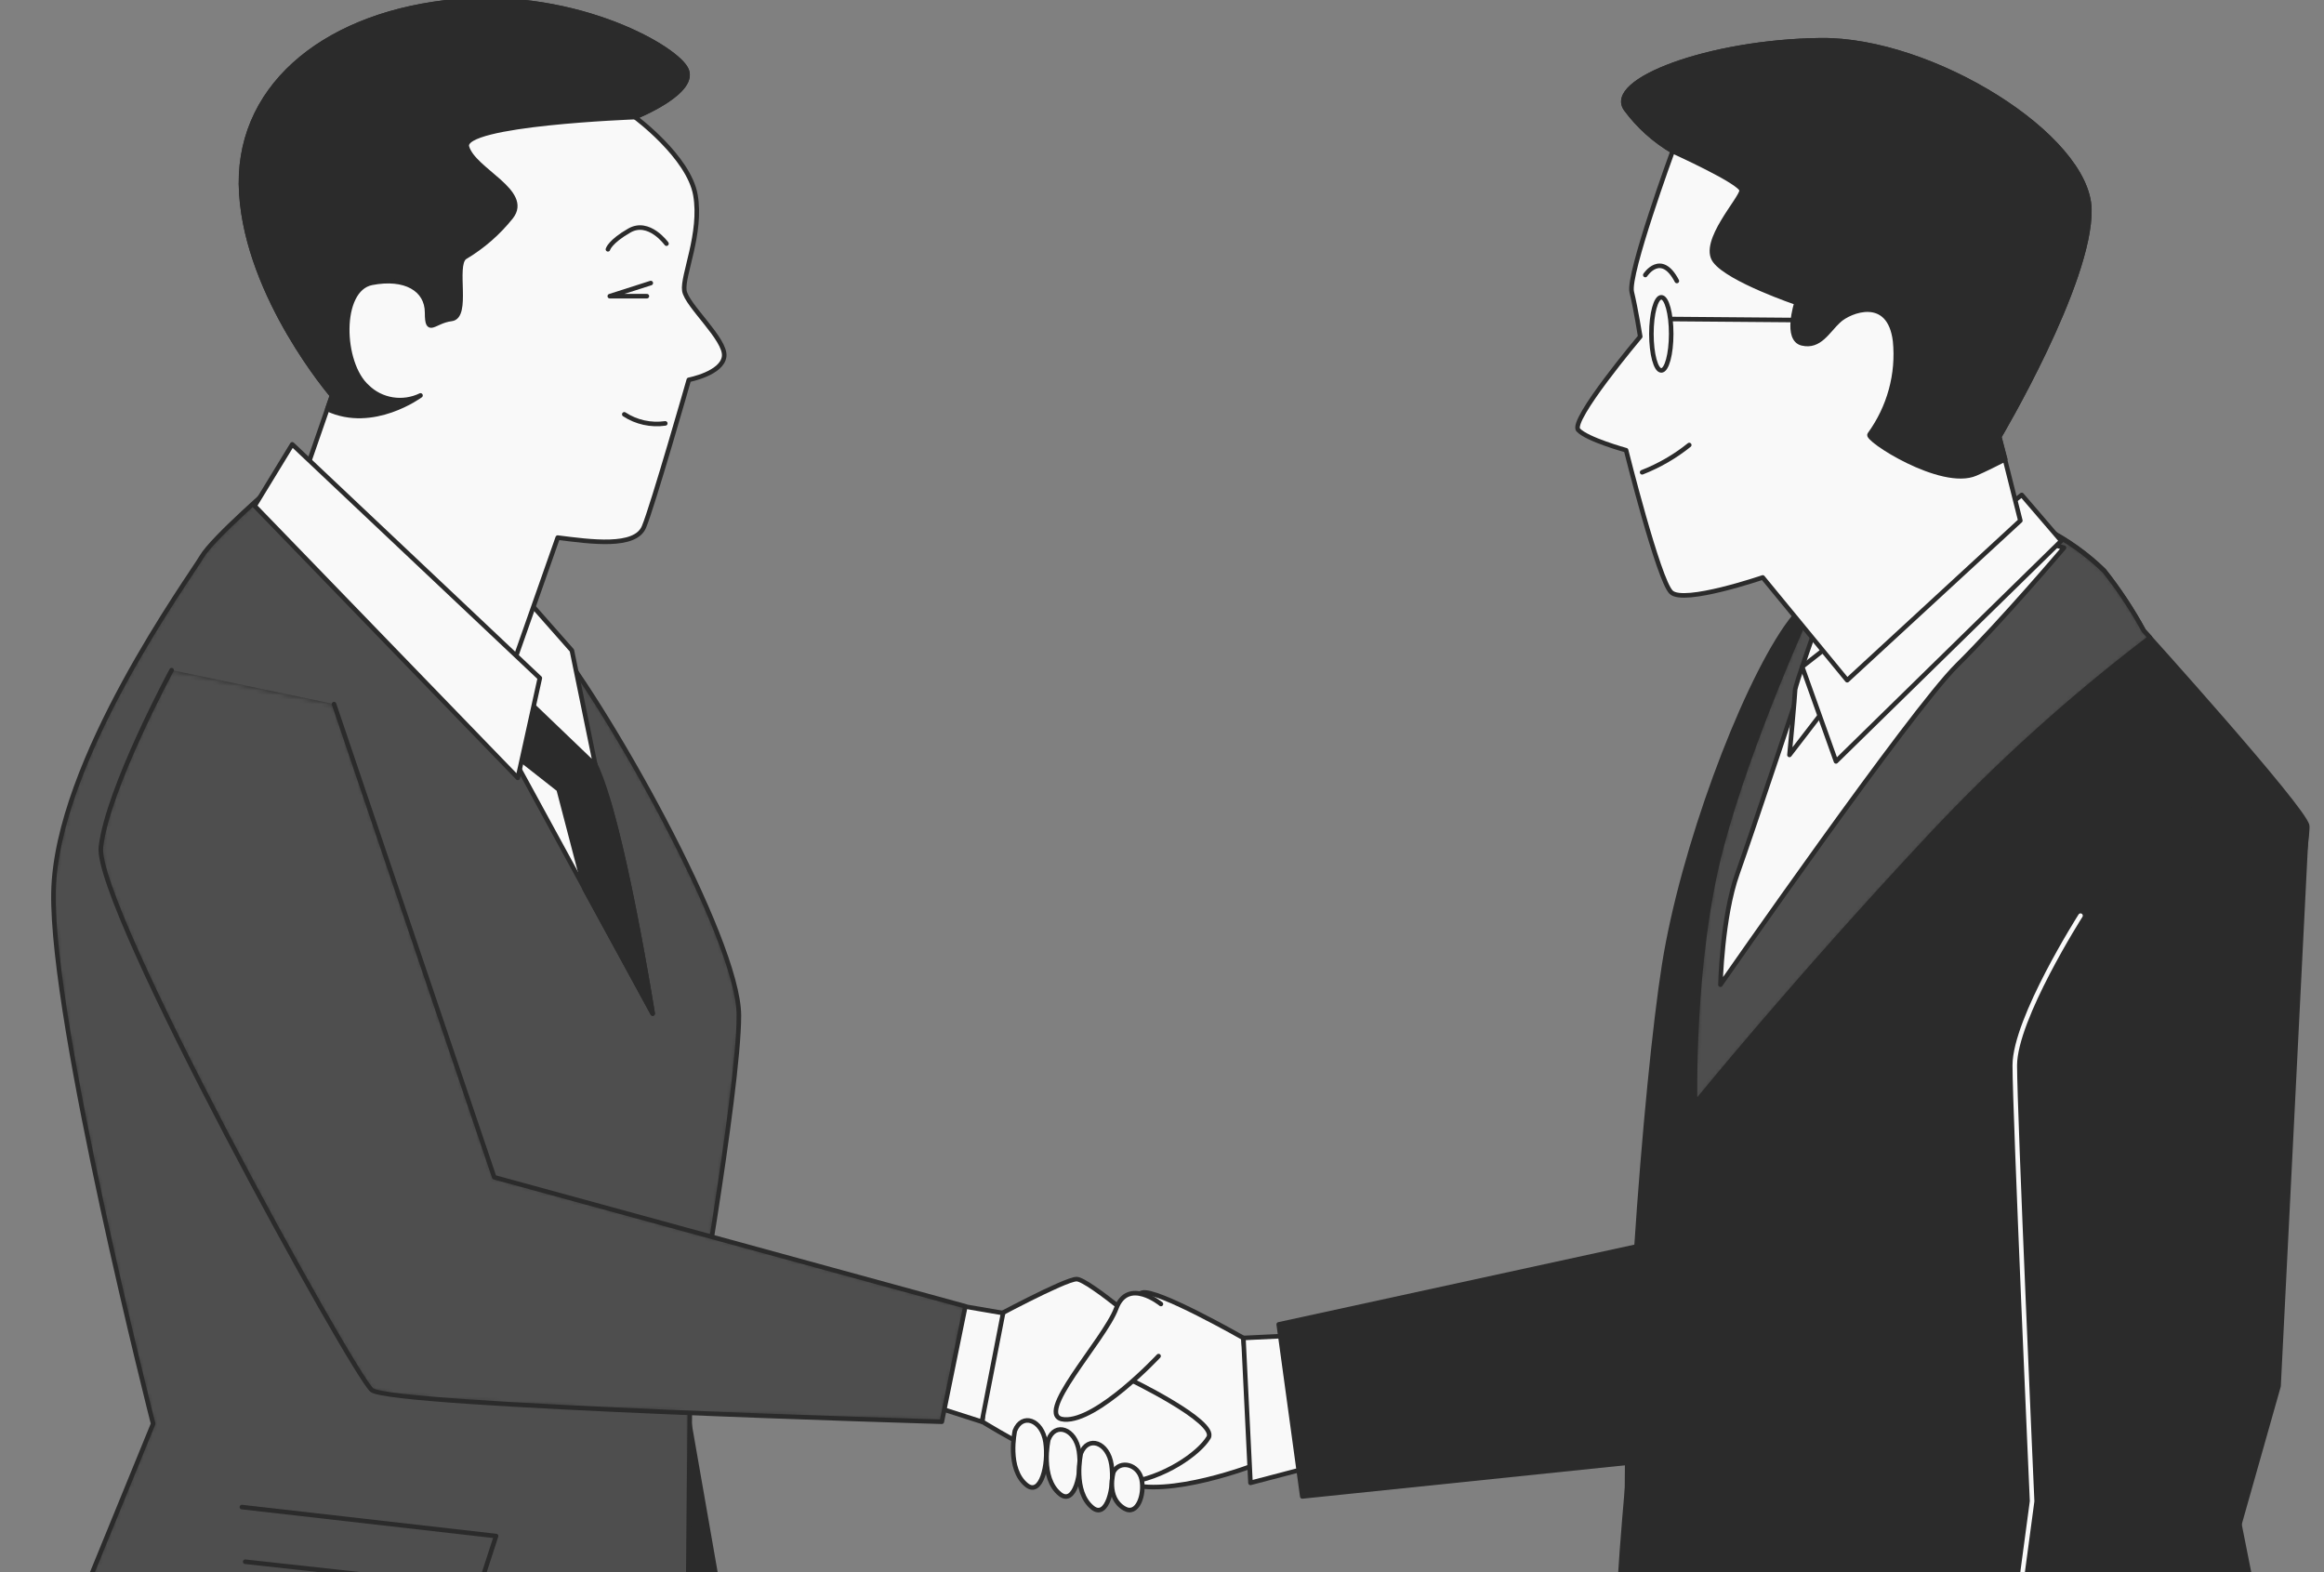 <?xml version="1.0" encoding="UTF-8"?> <svg xmlns="http://www.w3.org/2000/svg" width="510" height="345" viewBox="0 0 510 345" fill="none"><rect x="0" y="0" width="510" height="345" fill="#808080" stroke="none"/><g clip-path="url(#clip0_2112_15795)"><path d="M149.846 304.166L167.966 407.867L142.427 413.406L116.889 333.45L149.846 304.166Z" fill="#2B2B2B" stroke="#2B2B2B" stroke-linecap="round" stroke-linejoin="round"></path><path d="M142.426 354.835C142.426 354.835 144.081 478.333 146.536 511.592C148.992 544.851 139.945 589.188 131.725 601.856C123.505 614.524 87.213 693.759 88.867 698.454C90.522 703.148 97.94 717.456 97.94 721.405V738.022C97.94 738.022 139.118 764.152 142.426 764.152C145.735 764.152 149.845 770.486 141.599 775.255C133.353 780.024 41.073 779.999 36.963 776.82C34.251 774.482 32.258 771.476 31.198 768.126C31.198 768.126 18.015 772.871 18.843 760.998C19.67 749.125 34.481 698.454 34.481 698.454C34.481 698.454 25.434 643.014 28.717 607.395C32 571.777 43.554 529.004 43.554 520.311C43.554 511.617 32.026 453.793 30.371 444.304C28.717 434.816 4.832 407.866 15.534 386.505C26.235 365.143 34.481 331.065 37.79 328.705C41.098 326.345 85.585 324.731 103.705 328.705C121.825 332.679 141.599 332.654 142.426 354.835Z" fill="#2B2B2B" stroke="#2B2B2B" stroke-linecap="round" stroke-linejoin="round"></path><path d="M60.745 105.903C60.745 105.903 46.657 118.024 44.228 122.222C41.798 126.419 12.226 166.931 11.735 195.893C11.244 224.855 33.604 312.436 33.604 312.436L0 394.578L9.719 398.304L19.413 388.045V403.445C19.413 403.445 30.579 413.232 59.685 422.546C88.791 431.861 126.169 421.155 126.169 421.155L137.31 352.998V420.236L150.415 411.841L151.475 299.868C151.475 299.868 162.151 239.733 162.151 222.868C162.151 206.002 132.554 153.32 119.448 138.019C106.343 122.718 84.5 110.051 78.09 105.381C71.679 100.711 60.745 105.903 60.745 105.903Z" fill="#2B2B2B"></path><mask id="mask0_2112_15795" style="mask-type:luminance" maskUnits="userSpaceOnUse" x="0" y="103" width="163" height="324"><path d="M60.759 105.901C60.759 105.901 46.671 118.023 44.241 122.22C41.812 126.418 12.24 166.93 11.749 195.892C11.258 224.854 33.617 312.435 33.617 312.435L0.014 394.577L9.733 398.302L19.426 388.044V403.444C19.426 403.444 30.593 413.23 59.699 422.545C88.805 431.86 126.183 421.154 126.183 421.154L137.323 352.997V420.235L150.429 411.839L151.489 299.867C151.489 299.867 162.164 239.732 162.164 222.867C162.164 206.001 132.567 153.318 119.462 138.018C106.356 122.717 84.514 110.049 78.103 105.38C71.693 100.71 60.759 105.901 60.759 105.901Z" fill="white"></path></mask><g mask="url(#mask0_2112_15795)"><path opacity="0.17" d="M60.759 105.901C60.759 105.901 46.671 118.023 44.241 122.22C41.812 126.418 12.24 166.93 11.749 195.892C11.258 224.854 33.617 312.435 33.617 312.435L0.014 394.577L9.733 398.302L19.426 388.044V403.444C19.426 403.444 30.593 413.23 59.699 422.545C88.805 431.86 126.183 421.154 126.183 421.154L137.323 352.997V420.235L150.429 411.839L151.489 299.867C151.489 299.867 162.164 239.732 162.164 222.867C162.164 206.001 132.567 153.318 119.462 138.018C106.356 122.717 84.514 110.049 78.103 105.38C71.693 100.71 60.759 105.901 60.759 105.901Z" fill="#F9F9F9"></path><path d="M53.084 330.716L108.866 337.075L105.196 348.351L53.808 342.713" stroke="#2B2B2B" stroke-linecap="round" stroke-linejoin="round"></path></g><path d="M60.745 105.903C60.745 105.903 46.657 118.024 44.228 122.222C41.798 126.419 12.226 166.931 11.735 195.893C11.244 224.855 33.604 312.436 33.604 312.436L0 394.578L9.719 398.304L19.413 388.045V403.445C19.413 403.445 30.579 413.232 59.685 422.546C88.791 431.861 126.169 421.155 126.169 421.155L137.31 352.998V420.236L150.415 411.841L151.475 299.868C151.475 299.868 162.151 239.733 162.151 222.868C162.151 206.002 132.554 153.32 119.448 138.019C106.343 122.718 84.5 110.051 78.09 105.381C71.679 100.711 60.745 105.903 60.745 105.903Z" stroke="#2B2B2B" stroke-linecap="round" stroke-linejoin="round"></path><path d="M57.824 108.609L111.694 164.571L143.229 222.395C143.229 222.395 136.431 179.499 130.615 167.75C124.799 156.002 98.588 126.891 95.641 120.358C92.695 113.825 57.824 108.609 57.824 108.609Z" fill="#F9F9F9" stroke="#2B2B2B" stroke-linecap="round" stroke-linejoin="round"></path><path d="M128.315 195.122L143.229 222.445C143.229 222.445 138.602 193.21 133.691 176.444L130.615 167.874C126.486 160.913 121.802 154.27 116.605 148.003L108.152 146.389L111.694 164.67L122.602 173.24L128.315 195.122Z" fill="#2B2B2B" stroke="#2B2B2B" stroke-linecap="round" stroke-linejoin="round"></path><path d="M113.946 129.698L116.737 132.803L125.5 142.738L130.67 167.974L108.207 146.439C108.207 146.439 111.154 133.448 113.946 129.698Z" fill="#F9F9F9" stroke="#2B2B2B" stroke-linecap="round" stroke-linejoin="round"></path><path d="M139.348 25.698C139.348 25.698 151.136 34.392 152.609 42.787C154.082 51.182 149.688 60.522 150.179 63.776C150.67 67.03 159.381 74.506 158.916 78.232C158.451 81.958 151.161 83.349 151.161 83.349C151.161 83.349 143.252 111.019 141.313 115.639C139.374 120.259 129.655 118.893 122.392 117.974L109.286 155.232L66.067 106.374L72.865 86.776C72.865 86.776 54.435 65.341 52.961 42.489C51.488 19.637 70.435 3.79 97.602 0.536C124.77 -2.717 147.594 9.851 150.489 14.992C153.384 20.134 139.348 25.698 139.348 25.698Z" fill="#F9F9F9"></path><mask id="mask1_2112_15795" style="mask-type:luminance" maskUnits="userSpaceOnUse" x="52" y="0" width="107" height="156"><path d="M139.354 25.697C139.354 25.697 151.141 34.391 152.615 42.786C154.088 51.182 149.694 60.521 150.185 63.775C150.676 67.029 159.387 74.505 158.922 78.231C158.457 81.957 151.167 83.348 151.167 83.348C151.167 83.348 143.257 111.018 141.319 115.638C139.38 120.258 129.661 118.892 122.397 117.973L109.292 155.231L66.072 106.373L72.871 86.776C72.871 86.776 54.44 65.34 52.967 42.488C51.494 19.637 70.441 3.79 97.608 0.536C124.775 -2.718 147.6 9.85 150.495 14.992C153.39 20.133 139.354 25.697 139.354 25.697Z" fill="white"></path></mask><g mask="url(#mask1_2112_15795)"><path d="M139.348 25.698C139.348 25.698 151.136 34.392 152.609 42.787C154.082 51.182 149.688 60.522 150.179 63.776C150.67 67.03 159.381 74.506 158.916 78.232C158.451 81.958 151.161 83.349 151.161 83.349C151.161 83.349 143.252 111.019 141.313 115.639C139.374 120.259 129.655 118.893 122.392 117.974L109.286 155.232L66.067 106.374L72.865 86.776C72.865 86.776 54.435 65.341 52.961 42.489C51.488 19.637 70.435 3.79 97.602 0.536C124.77 -2.717 147.594 9.851 150.489 14.992C153.384 20.134 139.348 25.698 139.348 25.698Z" fill="#F9F9F9"></path><path d="M88.995 132.355C96.284 130.939 108.51 128.505 119.522 126.121L122.366 118.023C128.414 118.793 136.169 119.886 139.684 117.526C131.413 114.248 110.94 108.51 106.753 101.133C101.583 91.967 119.677 65.291 119.677 51.952C119.677 38.614 102.333 23.611 102.333 23.611C93.983 15.986 78.758 13.676 65.239 13.676C60.984 17.247 57.652 21.721 55.507 26.743C53.363 31.766 52.464 37.199 52.883 42.613C54.357 65.464 72.787 86.9 72.787 86.9L65.989 106.498L88.995 132.355Z" fill="#F9F9F9"></path></g><path d="M139.348 25.698C139.348 25.698 151.136 34.392 152.609 42.787C154.082 51.182 149.688 60.522 150.179 63.776C150.67 67.03 159.381 74.506 158.916 78.232C158.451 81.958 151.161 83.349 151.161 83.349C151.161 83.349 143.252 111.019 141.313 115.639C139.374 120.259 129.655 118.893 122.392 117.974L109.286 155.232L66.067 106.374L72.865 86.776C72.865 86.776 54.435 65.341 52.961 42.489C51.488 19.637 70.435 3.79 97.602 0.536C124.77 -2.717 147.594 9.851 150.489 14.992C153.384 20.134 139.348 25.698 139.348 25.698Z" stroke="#2B2B2B" stroke-linecap="round" stroke-linejoin="round"></path><path d="M139.352 25.698C139.352 25.698 153.414 20.109 150.493 14.992C147.572 9.876 124.773 -2.742 97.606 0.536C70.438 3.815 51.517 19.637 52.964 42.489C54.412 65.341 72.868 86.776 72.868 86.776L71.834 89.757C81.889 94.476 92.281 86.776 92.281 86.776C90.383 87.696 88.231 88.011 86.135 87.676C84.039 87.341 82.108 86.373 80.623 84.913C74.807 79.797 74.316 63.477 81.605 62.062C88.894 60.646 93.728 63.477 93.728 68.594C93.728 73.711 95.176 70.457 99.079 69.985C102.982 69.513 99.544 58.336 101.974 56.473C105.902 54.137 109.353 51.132 112.159 47.606C116.527 42.017 103.913 37.372 102.465 32.23C101.018 27.089 139.352 25.698 139.352 25.698Z" fill="#2B2B2B" stroke="#2B2B2B" stroke-linecap="round" stroke-linejoin="round"></path><path d="M142.814 62.112L133.818 64.993H141.961" stroke="#2B2B2B" stroke-linecap="round" stroke-linejoin="round"></path><path d="M146.257 53.468C146.257 53.468 142.406 48.127 138.115 50.586C133.824 53.045 133.41 54.709 133.41 54.709" stroke="#2B2B2B" stroke-linecap="round" stroke-linejoin="round"></path><path d="M137 90.925C139.631 92.653 142.843 93.362 145.995 92.912" stroke="#2B2B2B" stroke-linecap="round" stroke-linejoin="round"></path><path d="M64.132 97.507L118.467 148.799L113.633 170.706L55.887 111.019L64.132 97.507Z" fill="#F9F9F9" stroke="#2B2B2B" stroke-linecap="round" stroke-linejoin="round"></path><path d="M272.861 293.608C272.861 293.608 253.733 282.679 250.631 283.673C247.529 284.666 217.544 305.531 219.612 310.498C221.68 315.466 237.706 321.924 247.012 325.402C256.317 328.879 275.446 321.427 275.446 321.427L272.861 293.608Z" fill="#F9F9F9" stroke="#2B2B2B" stroke-linecap="round" stroke-linejoin="round"></path><path d="M217.135 289.634C217.135 289.634 233.678 280.692 236.263 280.692C238.848 280.692 253.84 293.608 253.84 293.608L247.637 302.55C247.637 302.55 267.282 311.989 265.214 315.466C263.146 318.944 255.391 324.408 247.12 325.402C238.848 326.395 215.584 311.989 215.584 311.989L217.135 289.634Z" fill="#F9F9F9"></path><mask id="mask2_2112_15795" style="mask-type:luminance" maskUnits="userSpaceOnUse" x="215" y="280" width="51" height="46"><path d="M217.121 289.635C217.121 289.635 233.665 280.693 236.249 280.693C238.834 280.693 253.827 293.609 253.827 293.609L247.623 302.551C247.623 302.551 267.268 311.99 265.2 315.467C263.132 318.944 255.378 324.409 247.106 325.403C238.834 326.396 215.57 311.99 215.57 311.99L217.121 289.635Z" fill="white"></path></mask><g mask="url(#mask2_2112_15795)"><path d="M217.121 289.635C217.121 289.635 233.665 280.693 236.249 280.693C238.834 280.693 253.827 293.609 253.827 293.609L247.623 302.551C247.623 302.551 267.268 311.99 265.2 315.467C263.132 318.944 255.378 324.409 247.106 325.403C238.834 326.396 215.57 311.99 215.57 311.99L217.121 289.635Z" fill="#F9F9F9"></path></g><path d="M217.135 289.634C217.135 289.634 233.678 280.692 236.263 280.692C238.848 280.692 253.84 293.608 253.84 293.608L247.637 302.55C247.637 302.55 267.282 311.989 265.214 315.466C263.146 318.944 255.391 324.408 247.12 325.402C238.848 326.395 215.584 311.989 215.584 311.989L217.135 289.634Z" stroke="#2B2B2B" stroke-linecap="round" stroke-linejoin="round"></path><path d="M205.653 285.659L220.129 288.143L215.476 311.988L203.068 308.014L205.653 285.659Z" fill="#F9F9F9" stroke="#2B2B2B" stroke-linecap="round" stroke-linejoin="round"></path><path d="M37.658 147.06C37.658 147.06 23.699 172.893 22.148 185.809C20.597 198.725 77.465 301.557 81.601 305.034C85.737 308.512 206.684 311.989 206.684 311.989L211.854 286.654L108.458 258.338L73.303 154.512" fill="#2B2B2B"></path><mask id="mask3_2112_15795" style="mask-type:luminance" maskUnits="userSpaceOnUse" x="22" y="147" width="190" height="165"><path d="M37.664 147.059C37.664 147.059 23.705 172.891 22.154 185.807C20.603 198.724 77.471 301.556 81.607 305.033C85.743 308.511 206.69 311.988 206.69 311.988L211.86 286.653L108.464 258.336L73.309 154.511" fill="white"></path></mask><g mask="url(#mask3_2112_15795)"><path opacity="0.17" d="M37.664 147.059C37.664 147.059 23.705 172.891 22.154 185.807C20.603 198.724 77.471 301.556 81.607 305.033C85.743 308.511 206.69 311.988 206.69 311.988L211.86 286.653L108.464 258.336L73.309 154.511" fill="#F9F9F9"></path></g><path d="M37.658 147.06C37.658 147.06 23.699 172.893 22.148 185.809C20.597 198.725 77.465 301.557 81.601 305.034C85.737 308.512 206.684 311.989 206.684 311.989L211.854 286.654L108.458 258.338L73.303 154.512" stroke="#2B2B2B" stroke-linecap="round" stroke-linejoin="round"></path><path d="M254.766 286.157C254.766 286.157 247.529 280.195 244.944 287.15C242.359 294.105 226.333 310.995 233.57 311.492C240.808 311.989 254.249 297.583 254.249 297.583" fill="#F9F9F9"></path><path d="M254.766 286.157C254.766 286.157 247.529 280.195 244.944 287.15C242.359 294.105 226.333 310.995 233.57 311.492C240.808 311.989 254.249 297.583 254.249 297.583" stroke="#2B2B2B" stroke-linecap="round" stroke-linejoin="round"></path><path d="M222.713 313.975C222.713 313.975 220.852 322.346 225.298 325.898C228.425 328.381 230.183 321.427 229.433 316.459C228.684 311.491 224.264 310.001 222.713 313.975Z" fill="#F9F9F9" stroke="#2B2B2B" stroke-linecap="round" stroke-linejoin="round"></path><path d="M230.052 315.963C230.052 315.963 228.191 324.333 232.637 327.885C235.765 330.369 237.523 323.414 236.773 318.447C236.024 313.479 231.5 311.989 230.052 315.963Z" fill="#F9F9F9" stroke="#2B2B2B" stroke-linecap="round" stroke-linejoin="round"></path><path d="M237.191 318.943C237.191 318.943 235.33 327.314 239.776 330.866C242.904 333.35 244.662 326.395 243.912 321.427C243.162 316.46 238.742 314.969 237.191 318.943Z" fill="#F9F9F9" stroke="#2B2B2B" stroke-linecap="round" stroke-linejoin="round"></path><path d="M244.353 322.992C244.353 322.992 242.647 328.63 246.732 331.015C249.601 332.704 251.229 328.009 250.531 324.656C249.833 321.303 245.775 320.309 244.353 322.992Z" fill="#F9F9F9" stroke="#2B2B2B" stroke-linecap="round" stroke-linejoin="round"></path><path d="M272.865 293.608L274.416 325.401L285.79 322.421L283.205 293.111L272.865 293.608Z" fill="#F9F9F9" stroke="#2B2B2B" stroke-linecap="round" stroke-linejoin="round"></path><path d="M280.615 290.627L285.785 328.382L372.121 319.44L374.189 270.259L280.615 290.627Z" fill="#2B2B2B" stroke="#2B2B2B" stroke-linecap="round" stroke-linejoin="round"></path><path d="M357.468 322.371C357.468 322.371 354.392 352.65 354.392 375.799C354.392 388.716 354.263 405.606 354.133 417.826C354.097 422.855 355.882 427.74 359.184 431.642C362.485 435.544 367.097 438.221 372.228 439.213C377.64 440.356 383.154 440.996 388.693 441.125L369.333 325.923C369.333 325.923 360.57 311.691 357.468 322.371Z" fill="#2B2B2B" stroke="#2B2B2B" stroke-linecap="round" stroke-linejoin="round"></path><path d="M448.943 116.061C453.664 118.448 457.971 121.523 461.713 125.177C465.011 129.344 467.933 133.773 470.45 138.416C470.45 138.416 505.475 177.214 506.302 181.163C507.129 185.113 486.528 309.828 486.528 309.828L509.999 427.787C509.999 427.787 472.104 447.98 443.257 449.173C422.965 450.017 392.437 443.783 376.049 440.007C372.788 439.265 369.853 437.555 367.659 435.122C365.465 432.688 364.123 429.652 363.823 426.445C362.22 409.853 359.222 376.768 357.464 345.446C355.448 309.058 361.186 236.976 365.218 211.64C369.251 186.305 382.124 151.878 391.998 137.621C401.872 123.363 429.091 108.609 448.943 116.061Z" fill="#2B2B2B" stroke="#2B2B2B" stroke-linecap="round" stroke-linejoin="round"></path><path d="M470.451 138.416C467.959 133.836 465.071 129.466 461.817 125.351C458.076 121.697 453.768 118.622 449.048 116.235C432.608 110.001 411.102 119.042 398.617 130.468C396.962 133.995 383.935 162.559 377.757 185.908C371.165 210.746 371.992 242.142 371.992 242.142C371.992 242.142 393.835 215.217 423.483 183.548C438.288 167.718 454.458 153.119 471.821 139.906L470.451 138.416Z" fill="#2B2B2B"></path><mask id="mask4_2112_15795" style="mask-type:luminance" maskUnits="userSpaceOnUse" x="371" y="114" width="101" height="129"><path d="M470.463 138.416C467.971 133.836 465.083 129.466 461.829 125.351C458.088 121.697 453.78 118.622 449.06 116.235C432.62 110.001 411.113 119.042 398.628 130.468C396.974 133.995 383.946 162.559 377.768 185.908C371.177 210.746 372.004 242.142 372.004 242.142C372.004 242.142 393.846 215.217 423.495 183.548C438.3 167.718 454.47 153.119 471.833 139.906L470.463 138.416Z" fill="white"></path></mask><g mask="url(#mask4_2112_15795)"><path opacity="0.17" d="M470.463 138.416C467.971 133.836 465.083 129.466 461.829 125.351C458.088 121.697 453.78 118.622 449.06 116.235C432.62 110.001 411.113 119.042 398.628 130.468C396.974 133.995 383.946 162.559 377.768 185.908C371.177 210.746 372.004 242.142 372.004 242.142C372.004 242.142 393.846 215.217 423.495 183.548C438.3 167.718 454.47 153.119 471.833 139.906L470.463 138.416Z" fill="#F9F9F9"></path></g><path d="M470.451 138.416C467.959 133.836 465.071 129.466 461.817 125.351C458.076 121.697 453.768 118.622 449.048 116.235C432.608 110.001 411.102 119.042 398.617 130.468C396.962 133.995 383.935 162.559 377.757 185.908C371.165 210.746 371.992 242.142 371.992 242.142C371.992 242.142 393.835 215.217 423.483 183.548C438.288 167.718 454.458 153.119 471.821 139.906L470.451 138.416Z" stroke="#2B2B2B" stroke-linecap="round" stroke-linejoin="round"></path><path d="M395.798 148.674C395.798 148.674 384.657 182.231 381.271 191.72C377.885 201.208 377.549 216.086 377.549 216.086C377.549 216.086 419.269 156.101 429.454 146.016C439.638 135.932 452.95 120.184 452.95 120.184L443.981 117.7L395.798 148.674Z" fill="#F9F9F9" stroke="#2B2B2B" stroke-linecap="round" stroke-linejoin="round"></path><path d="M398.877 136.503C398.877 136.503 393.94 150.462 393.94 151.406C393.94 152.35 392.699 165.663 392.699 165.663L410.302 142.787L398.877 136.503Z" fill="#F9F9F9" stroke="#2B2B2B" stroke-linecap="round" stroke-linejoin="round"></path><path d="M443.673 108.609L395.49 146.314L402.909 167.08L452.332 118.694L443.673 108.609Z" fill="#F9F9F9" stroke="#2B2B2B" stroke-linecap="round" stroke-linejoin="round"></path><path d="M487.668 170.359L506.202 181.039L500.024 304.165L467.067 420.534L435.764 412.635L445.638 320.732L440.701 228.109C440.701 228.109 447.706 206.524 463.758 194.651" fill="#2B2B2B"></path><path d="M487.668 170.359L506.202 181.039L500.024 304.165L467.067 420.534L435.764 412.635L445.638 320.732L440.701 228.109C440.701 228.109 447.706 206.524 463.758 194.651" stroke="#2B2B2B" stroke-linecap="round" stroke-linejoin="round"></path><path d="M456.567 200.935C456.567 200.935 442.143 223.563 442.143 233.797C442.143 244.03 445.943 329.426 445.943 329.426L436.068 403.147" stroke="#F9F9F9" stroke-linecap="round" stroke-linejoin="round"></path><path d="M367.056 33.174C367.056 33.174 357.156 60.199 358.086 64.074C359.017 67.948 359.948 73.86 359.948 73.86C359.948 73.86 344.438 92.266 346.351 94.352C348.264 96.439 356.846 98.798 356.846 98.798C356.846 98.798 363.954 127.313 366.746 129.971C369.538 132.628 386.83 126.717 386.83 126.717L405.364 149.27L443.362 114.248L438.735 95.842C438.735 95.842 458.82 61.987 458.51 45.941C458.199 29.896 423.924 8.534 399.496 8.832C375.069 9.13 352.219 17.75 356.846 23.984C359.571 27.677 363.044 30.802 367.056 33.174Z" fill="#F9F9F9"></path><path d="M367.056 33.174C367.056 33.174 357.156 60.199 358.086 64.074C359.017 67.948 359.948 73.86 359.948 73.86C359.948 73.86 344.438 92.266 346.351 94.352C348.264 96.439 356.846 98.798 356.846 98.798C356.846 98.798 363.954 127.313 366.746 129.971C369.538 132.628 386.83 126.717 386.83 126.717L405.364 149.27L443.362 114.248L438.735 95.842C438.735 95.842 458.82 61.987 458.51 45.941C458.199 29.896 423.924 8.534 399.496 8.832C375.069 9.13 352.219 17.75 356.846 23.984C359.571 27.677 363.044 30.802 367.056 33.174Z" stroke="#2B2B2B" stroke-linecap="round" stroke-linejoin="round"></path><path d="M438.733 95.842C438.733 95.842 458.817 61.987 458.507 45.941C458.197 29.896 423.921 8.534 399.494 8.832C375.067 9.13 352.216 17.75 356.843 23.984C359.568 27.677 363.041 30.802 367.053 33.174C367.053 33.174 382.201 40.005 382.201 41.793C382.201 43.582 373.231 53.07 376.333 57.243C379.435 61.416 394.246 66.433 394.246 66.433C394.246 66.433 391.662 74.456 395.487 75.35C399.313 76.245 401.045 72.668 403.5 70.383C405.956 68.098 414.641 64.719 415.882 74.829C416.612 82.08 414.633 89.344 410.299 95.321C409.084 96.19 426.067 107.194 433.563 103.915C435.501 103.07 437.776 101.953 440.051 100.785L438.733 95.842Z" fill="#2B2B2B" stroke="#2B2B2B" stroke-linecap="round" stroke-linejoin="round"></path><path d="M364.57 81.287C365.769 81.287 366.741 77.695 366.741 73.264C366.741 68.833 365.769 65.241 364.57 65.241C363.371 65.241 362.398 68.833 362.398 73.264C362.398 77.695 363.371 81.287 364.57 81.287Z" stroke="#2B2B2B" stroke-linecap="round" stroke-linejoin="round"></path><path d="M367.051 70.01L403.498 70.308" stroke="#2B2B2B" stroke-linecap="round" stroke-linejoin="round"></path><path d="M361.059 60.347C361.059 60.347 364.522 55.032 367.986 61.664" stroke="#2B2B2B" stroke-linecap="round" stroke-linejoin="round"></path><path d="M360.363 103.641C364.112 102.174 367.6 100.154 370.703 97.655" stroke="#2B2B2B" stroke-linecap="round" stroke-linejoin="round"></path></g><defs><clipPath id="clip0_2112_15795"><rect width="510" height="345" fill="white"></rect></clipPath></defs></svg> 
